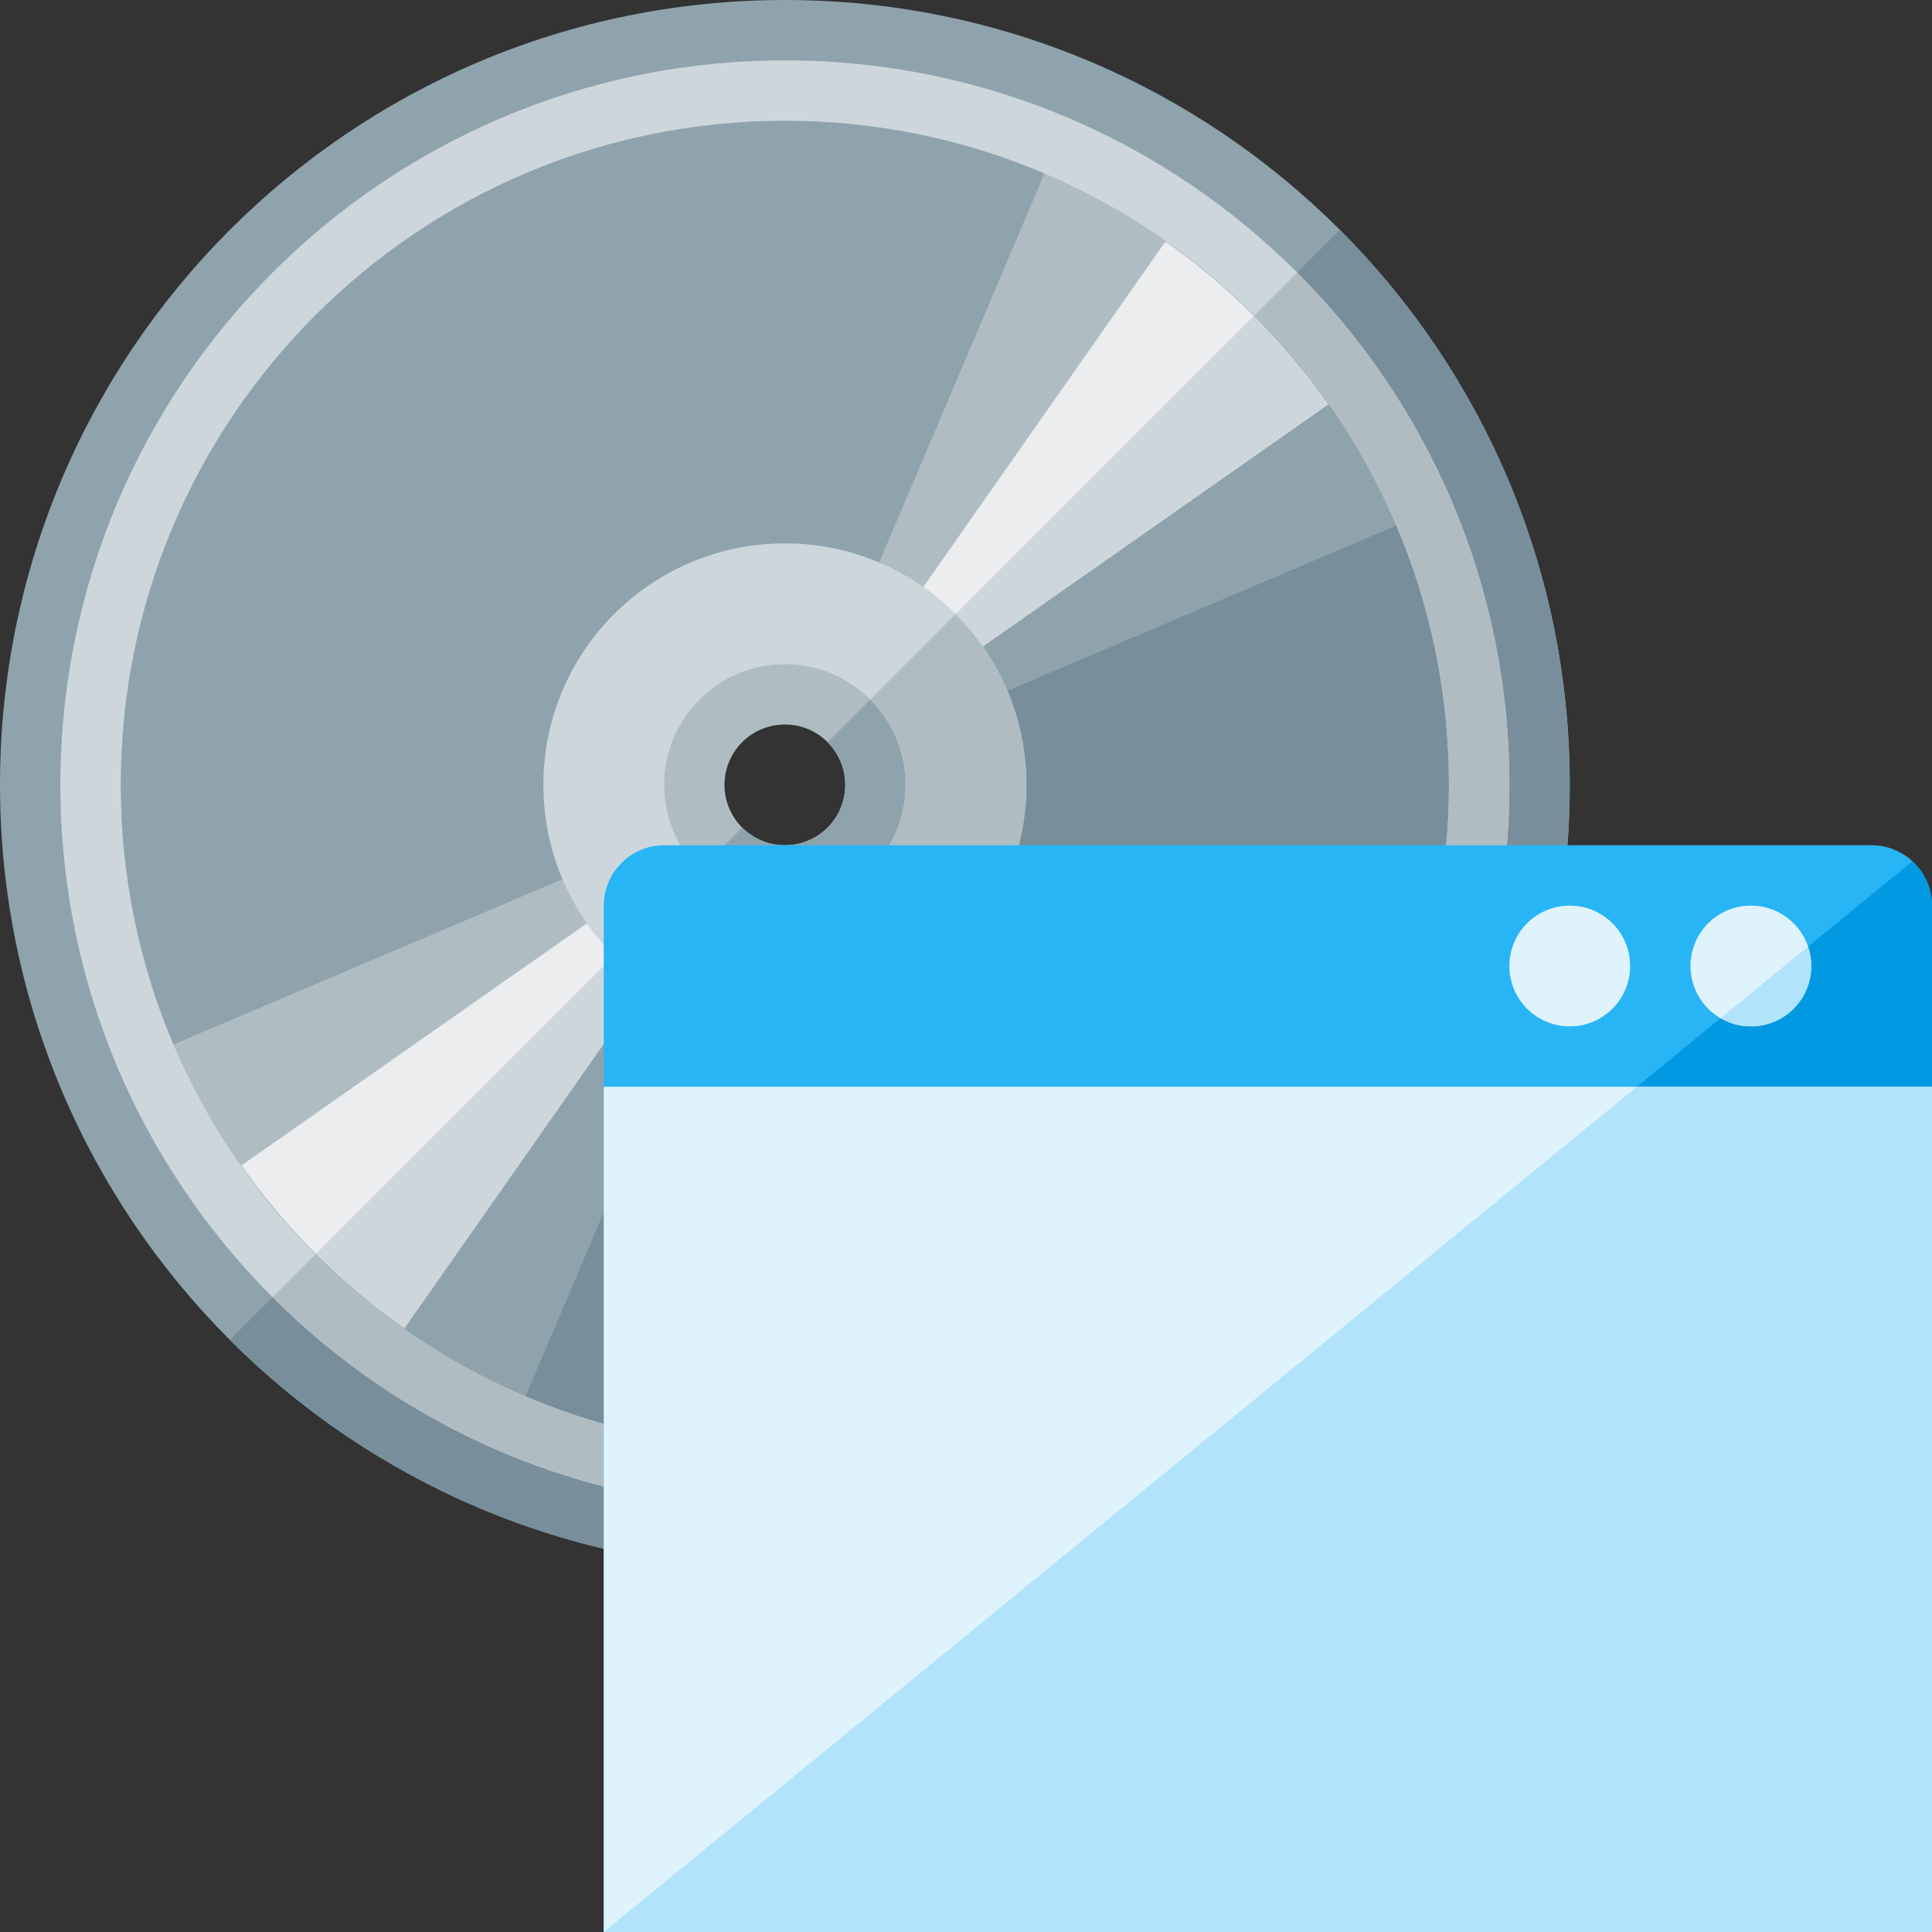 <svg version="1.1" xmlns="http://www.w3.org/2000/svg" xmlns:xlink="http://www.w3.org/1999/xlink" viewBox="0 0 512 512"><rect x="0" y="0" width="512" height="512" fill="#333333" stroke="none"/><g><path d="M208,0c114.9,0 208,93.1 208,208c0,114.9 -93.1,208 -208,208c-114.9,0 -208,-93.1 -208,-208c0,-114.9 93.1,-208 208,-208z M208,160c-26.5,0 -48,21.5 -48,48c0,26.5 21.5,48 48,48c26.5,0 48,-21.5 48,-48c0,-26.5 -21.5,-48 -48,-48z" fill="#8fa3ad" /><path d="M355.1,60.9c37.6,37.65 60.9,89.65 60.9,147.1c0,114.9 -93.1,208 -208,208c-57.45,0 -109.45,-23.3 -147.1,-60.9l113.15,-113.15c8.7,8.7 20.7,14.05 33.95,14.05c26.5,0 48,-21.5 48,-48c0,-13.25 -5.35,-25.25 -14.05,-33.95z" fill="#788f9b" /><path d="M40.45,279.15l119.65,-50.85c5.3,12.4 15.2,22.3 27.6,27.6l-50.85,119.65c-43.3,-18.4 -78,-53.1 -96.4,-96.4z M375.55,136.85l-119.65,50.85c-5.3,-12.4 -15.2,-22.3 -27.6,-27.6l50.85,-119.65c43.3,18.4 78,53.1 96.4,96.4z" fill="#afbdc3" /><path d="M171.25,244.75c4.65,4.7 10.25,8.5 16.45,11.15l-50.85,119.65c-21.65,-9.2 -41.15,-22.45 -57.55,-38.85z M244.75,171.25l91.95,-91.95c16.4,16.4 29.65,35.9 38.85,57.55l-119.65,50.85c-2.65,-6.2 -6.45,-11.8 -11.15,-16.45z" fill="#8fa3ad" /><path d="M107.15,352c-16.75,-11.75 -31.4,-26.45 -43.15,-43.15l91.55,-64.15c4.3,6.1 9.65,11.45 15.75,15.75z M308.85,64c16.7,11.7 31.4,26.45 43.15,43.15l-91.55,64.15c-4.3,-6.1 -9.65,-11.45 -15.75,-15.75z" fill="#ebedef" /><path d="M107.15,352c-8.35,-5.85 -16.2,-12.5 -23.45,-19.7l79.05,-79.05c2.65,2.65 5.5,5.05 8.55,7.2z M253.25,162.75l79.05,-79.05c7.2,7.25 13.85,15.1 19.7,23.45l-91.55,64.15c-2.15,-3.05 -4.55,-5.9 -7.2,-8.55z" fill="#cdd7db" /><path d="M208,16c106.05,0 192,85.95 192,192c0,106.05 -85.95,192 -192,192c-106.05,0 -192,-85.95 -192,-192c0,-106.05 85.95,-192 192,-192z M208,32c-97.2,0 -176,78.8 -176,176c0,97.2 78.8,176 176,176c97.2,0 176,-78.8 176,-176c0,-97.2 -78.8,-176 -176,-176z" fill="#cdd7db" /><path d="M343.75,72.25c34.75,34.75 56.25,82.75 56.25,135.75c0,106.05 -85.95,192 -192,192c-53,0 -101,-21.5 -135.75,-56.25l11.3,-11.3c31.85,31.85 75.85,51.55 124.45,51.55c97.2,0 176,-78.8 176,-176c0,-48.6 -19.7,-92.6 -51.55,-124.45z" fill="#afbdc3" /><path d="M208,160c26.5,0 48,21.5 48,48c0,26.5 -21.5,48 -48,48c-26.5,0 -48,-21.5 -48,-48c0,-26.5 21.5,-48 48,-48z M208,192c-8.85,0 -16,7.15 -16,16c0,8.85 7.15,16 16,16c8.85,0 16,-7.15 16,-16c0,-8.85 -7.15,-16 -16,-16z" fill="#afbdc3" /><path d="M241.95,174.05c8.7,8.7 14.05,20.7 14.05,33.95c0,26.5 -21.5,48 -48,48c-13.25,0 -25.25,-5.35 -33.95,-14.05l22.65,-22.65c2.9,2.9 6.9,4.7 11.3,4.7c8.85,0 16,-7.15 16,-16c0,-4.4 -1.8,-8.4 -4.7,-11.3z" fill="#8fa3ad" /><path d="M208,144c35.35,0 64,28.65 64,64c0,35.35 -28.65,64 -64,64c-35.35,0 -64,-28.65 -64,-64c0,-35.35 28.65,-64 64,-64z M208,176c-17.65,0 -32,14.35 -32,32c0,17.65 14.35,32 32,32c17.65,0 32,-14.35 32,-32c0,-17.65 -14.35,-32 -32,-32z" fill="#cdd7db" /><path d="M253.25,162.75c11.6,11.6 18.75,27.6 18.75,45.25c0,35.35 -28.65,64 -64,64c-17.65,0 -33.65,-7.15 -45.25,-18.75l22.6,-22.6c5.8,5.75 13.8,9.35 22.65,9.35c17.65,0 32,-14.35 32,-32c0,-8.85 -3.6,-16.85 -9.35,-22.65z" fill="#afbdc3" /><path d="M512,240l0,272l-352,0l0,-272c0,-8.8 7.2,-16 16,-16l320,0c8.8,0 16,7.2 16,16z" fill="#28b5f5" /><path d="M512,240l0,272l-352,0l346.8,-283.75c3.2,2.9 5.2,7.1 5.2,11.75z" fill="#0299e3" /><polygon points="160,288 512,288 512,512 160,512" fill="#dff3fd" /><polygon points="433.8,288 512,288 512,512 160,512" fill="#b1e3fb" /><path d="M464,240c8.85,0 16,7.15 16,16c0,8.85 -7.15,16 -16,16c-8.85,0 -16,-7.15 -16,-16c0,-8.85 7.15,-16 16,-16z M416,240c8.85,0 16,7.15 16,16c0,8.85 -7.15,16 -16,16c-8.85,0 -16,-7.15 -16,-16c0,-8.85 7.15,-16 16,-16z" fill="#dff3fd" /><path d="M479.15,250.85c0.55,1.65 0.85,3.35 0.85,5.15c0,8.85 -7.15,16 -16,16c-2.95,0 -5.65,-0.8 -8.05,-2.15z" fill="#b1e3fb" /></g></svg>